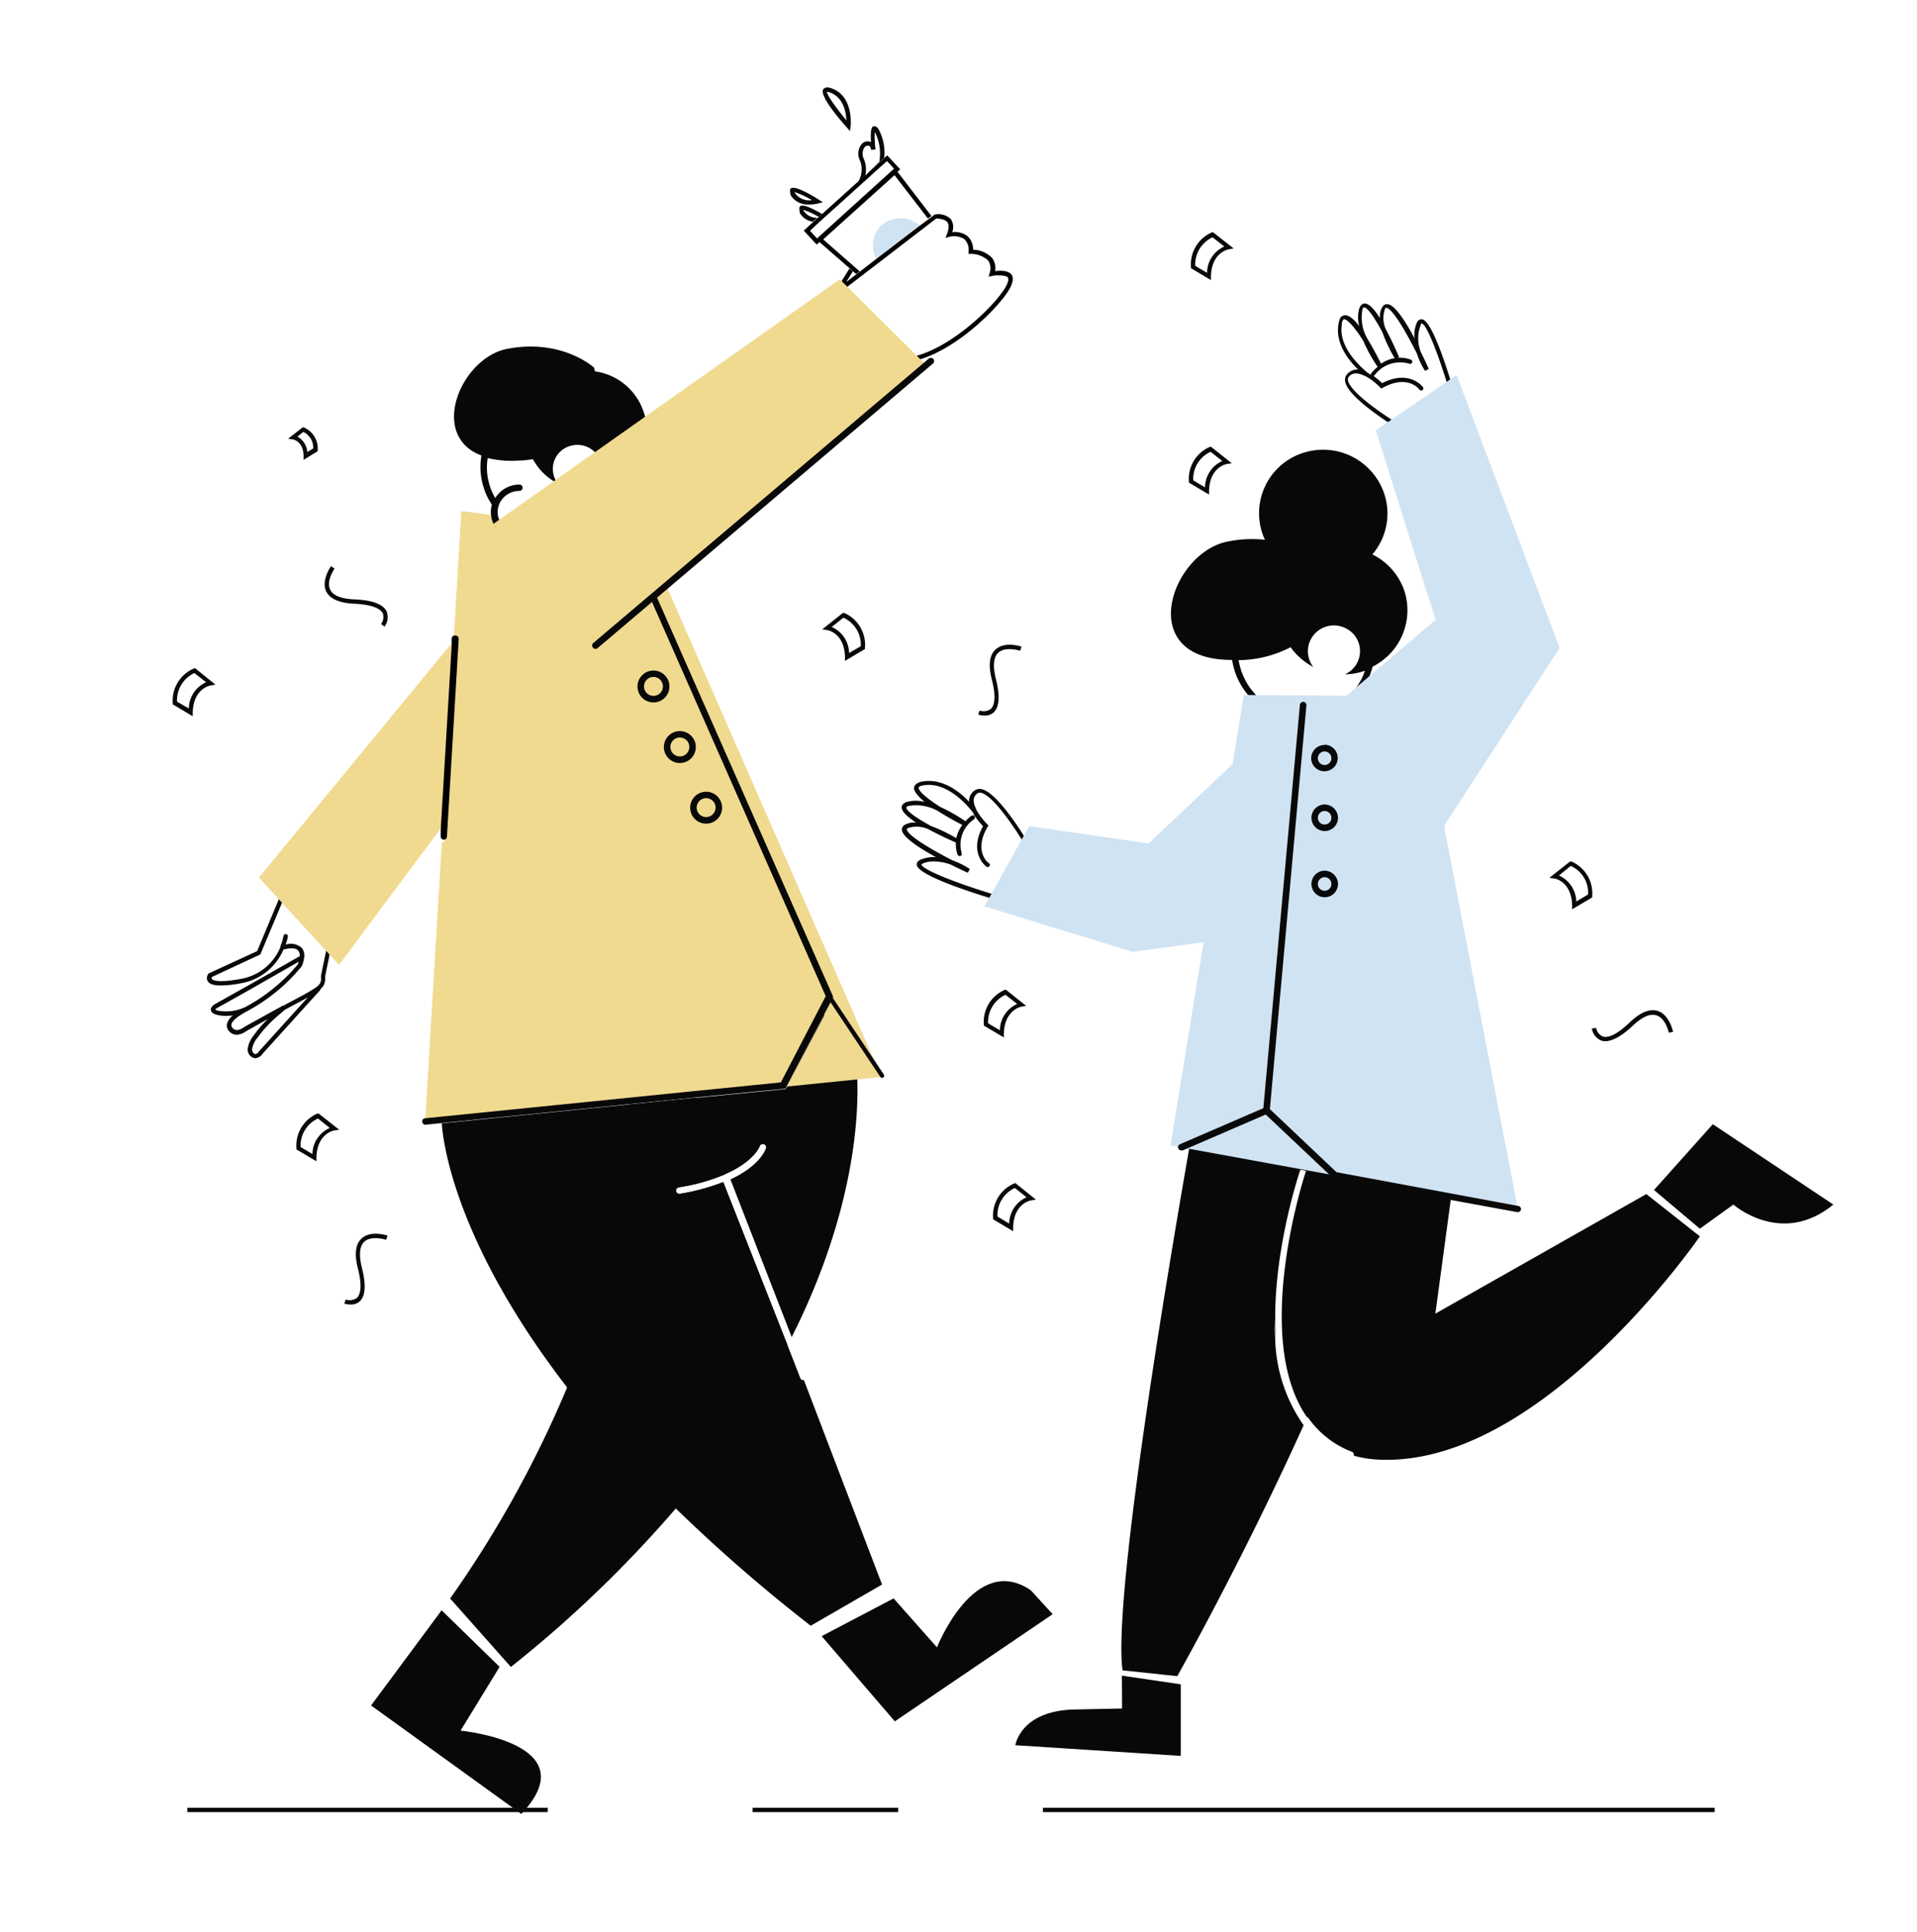 <svg id="Capa_6" data-name="Capa 6" xmlns="http://www.w3.org/2000/svg" viewBox="0 0 220.9 222.71"><title>Mesa de trabajo 2</title><path d="M97,33.33a.23.23,0,0,1-.17.07h-.06l-.07,0a.26.26,0,0,1-.08-.35l0,0,.19.19Z" fill="#090909"/><path d="M101.59,25.94a3.26,3.26,0,0,0-.62,3.89L106,26A3.4,3.4,0,0,0,101.59,25.94Z" fill="#d0e3f3"/><polygon points="108.91 27.41 108.9 27.41 108.9 27.39 108.91 27.41" fill="#d0e3f3"/><path d="M108.9,27.39v0h0Z" fill="#090909"/><path d="M104.86,41.17h0c-2.17-1.61-7.51-5.92-7.6-7.58v0L97,33.36a.19.19,0,0,1,0-.07.07.07,0,0,1,0,0l-.17-.16a.79.79,0,0,0-.06.22.86.86,0,0,0,0,.23c.12,2.23,7.09,7.44,7.88,8l.09.06h.1a4.37,4.37,0,0,0,.5-.09Zm4-13.78v0h0Z" fill="#090909"/><path d="M116.39,33.19c-1.16,2.17-6.44,7.42-11.1,8.41l-.43-.43c4.51-.75,10-6.12,11.09-8.22.17-.33.34-.77.16-1s-1.32-.26-1.78-.15l-.4.09.1-.4a1.62,1.62,0,0,0-.16-1.46,2.92,2.92,0,0,0-2-.77h-.26V29a1.7,1.7,0,0,0-.5-1.45,2.25,2.25,0,0,0-1.71-.26l-.19.05-.26.07v0l.11-.27.06-.16c.25-.66.26-1.14,0-1.43s-1-.37-1.25-.36l-.22.17-.2.15-.19.15-.88.68-5.14,3.95-1,.77-.41.31-.36.28-.2.16-.21.15-1.71,1.32a.37.37,0,0,0-.12.32L97,33.36a.19.19,0,0,1,0-.07.07.07,0,0,1,0,0l-.17-.16L96.61,33l1.28-2.06.38.34-.76,1.23,1.16-.89.2-.15.2-.16.36-.27.41-.32,1.13-.87L106,26l1-.74.2-.15.2-.15.32-.25h.07a2.11,2.11,0,0,1,1.77.53,1.68,1.68,0,0,1,.17,1.52,2.4,2.4,0,0,1,1.71.42,2,2,0,0,1,.69,1.6,3.15,3.15,0,0,1,2.19.95,1.91,1.91,0,0,1,.34,1.52c.54-.07,1.51-.12,1.91.41C116.79,32,116.74,32.52,116.39,33.19Z"/><path d="M88.26,132.34a.37.37,0,0,0-.71-.22s-.62,1.75-4,3.22a22.18,22.18,0,0,1-5.34,1.5.39.39,0,0,0-.31.44.38.38,0,0,0,.37.31h.07a24.72,24.72,0,0,0,5-1.35L90.73,155a99.57,99.57,0,0,1-12.86,18.86,139.45,139.45,0,0,1-19,18.26l-7-7.89a127.55,127.55,0,0,0,13.5-24.37c4-9.62,7.29-21.1,7-32.54l7.93-.8,10.24-1,.2-.39L95,116.85a23.77,23.77,0,0,1,3.65,5.73,16,16,0,0,1,.13,1.68c.17,4.08-.21,15.27-7.55,29.84l-7.06-18.17C87.61,134.34,88.23,132.45,88.26,132.34Z" fill="#080808"/><path d="M101.64,182.62l-8.22,4.75a186.25,186.25,0,0,1-15.55-13.52,132.31,132.31,0,0,1-12.56-14C52.09,142.71,51,131,50.91,129.47l21.39-2.16,7.93-.8,1,2.74,2.32,6.09a22.18,22.18,0,0,1-5.34,1.5.39.39,0,0,0-.31.44.38.38,0,0,0,.37.31h.07a24.72,24.72,0,0,0,5-1.35L90.73,155l1.49,3.83a.38.38,0,0,0,.35.24.1.1,0,0,0,.07,0l1.73,4.53Z" fill="#080808"/><path d="M38.29,107.32a.26.26,0,0,0-.29.2l-1,4.88a2.71,2.71,0,0,0,0,.4,1.09,1.09,0,0,1-.15.58,2.09,2.09,0,0,1-.59.52c-.82.53-1.71,1-2.57,1.45-.34.18-.69.36-1,.55a.31.31,0,0,0-.1,0h0l-.21.12-2,1.1-2,1.11-.25.15a1.9,1.9,0,0,1-.78.34.76.76,0,0,1-.48-.17.53.53,0,0,1-.21-.45c.08-.6,1.3-1.28,1.82-1.56l.16-.09a20.58,20.58,0,0,0,6.14-5.1,3.79,3.79,0,0,0,.27-1v0a1.45,1.45,0,0,0-.27-1.1,1.9,1.9,0,0,0-1.87-.38,5,5,0,0,0,.26-.93.25.25,0,0,0-.21-.28.25.25,0,0,0-.29.21,5.66,5.66,0,0,1-.36,1.19.69.69,0,0,0,0,.1,6.05,6.05,0,0,1-4.61,3.67c-2.79.51-3.22.09-3.28,0a.26.26,0,0,1,0-.23L30,110l3.09-7.37a.26.26,0,0,0-.13-.33.25.25,0,0,0-.33.14l-3,7.18L24,112.21l0,.05a.75.75,0,0,0-.06.83c.21.33.7.49,1.51.49a13.24,13.24,0,0,0,2.28-.25,6.53,6.53,0,0,0,4.93-3.89c.87-.22,1.46-.18,1.71.13a.89.89,0,0,1,.17.63L29.63,113l-3.35,1.88-1.44.81c-.39.22-.57.46-.54.71s.24.43.62.54a4.3,4.3,0,0,0,1.11.15,5.44,5.44,0,0,0,.82-.07,1.8,1.8,0,0,0-.71,1.06,1,1,0,0,0,.36.87,1.17,1.17,0,0,0,.79.31h.06a2.2,2.2,0,0,0,1-.4l.24-.14,2-1.12.26-.14a12.91,12.91,0,0,0-1.62,1.88,3.1,3.1,0,0,0-.69,1.56,1,1,0,0,0,.83,1.06h.06a1.15,1.15,0,0,0,.84-.52l.1-.12,6.5-7.18a.35.35,0,0,0,.06-.14,2.35,2.35,0,0,0,.3-.33,1.57,1.57,0,0,0,.24-.84,1.84,1.84,0,0,1,0-.33l1-4.88A.26.26,0,0,0,38.29,107.32Zm-13.23,9.15c-.18-.06-.24-.11-.26-.11a1,1,0,0,1,.29-.23l1.44-.8c1.12-.63,2.24-1.25,3.35-1.89l4.54-2.6a1.89,1.89,0,0,1-.1.31A20.7,20.7,0,0,1,28.4,116h0A5.16,5.16,0,0,1,25.06,116.47ZM30,121l-.12.14c-.18.22-.3.35-.48.34s-.37-.34-.36-.54a2.77,2.77,0,0,1,.6-1.3,14.52,14.52,0,0,1,2.18-2.4l1-.86,1.06-.57c.53-.28,1.07-.56,1.59-.86Z" fill="#090909"/><polygon points="52.13 74.03 50.86 95.38 39.06 111.21 38 110.05 37.58 109.59 32.5 104.05 32.13 103.64 29.84 101.14 52.13 74.03" fill="#f0da90"/><path d="M168,46.74c-.18-.67-.49-1.78-.88-3-.94-3-2.31-6.85-3.27-6.94a.59.59,0,0,0-.59.41A3.58,3.58,0,0,0,163,39c-1-1.91-2.27-3.86-3.09-3.94a.61.61,0,0,0-.58.27,2,2,0,0,0-.31,1.35c-.62-1-1.25-1.7-1.75-1.7h0c-.19,0-.46.1-.63.55a3.67,3.67,0,0,0,0,2.06c-.61-.78-1.21-1.31-1.69-1.25s-.59.37-.7.94c-.44,2.28,1.17,4.27,2.25,5.31h-.18a1.54,1.54,0,0,0-1.14.6,1,1,0,0,0-.17.8c.26,1.4,3.14,3.49,5,4.72.78.51,1.39.87,1.58,1l.11.07L168.09,47ZM157,35.66c0-.07.1-.23.18-.23h0c.41,0,1.24,1.22,2.11,2.85a17.28,17.28,0,0,0,1.42,3,4.14,4.14,0,0,0-1.57.63c-.32-.64-.94-1.83-1.65-3A4.93,4.93,0,0,1,157,35.66Zm-2.4,1.67c.06-.32.16-.52.28-.54.39,0,1.28,1,2.21,2.49a17.33,17.33,0,0,0,1.66,3,5.18,5.18,0,0,0-.73.73.26.26,0,0,0-.05.17l-.42-.24C157.36,42.73,154.08,40.21,154.64,37.33Zm7,11.82c-.34-.21-.78-.48-1.27-.8-2-1.3-4.76-3.33-5-4.5a.45.45,0,0,1,.08-.4,1,1,0,0,1,.77-.41h.06a2.3,2.3,0,0,1,1,.28l.06,0a7.53,7.53,0,0,1,1.74,1.33l.14.13.16-.09c2.88-1.57,4.17.14,4.22.21a.25.25,0,0,0,.41-.29s-1.54-2.08-4.7-.45a9.75,9.75,0,0,0-1-.84.22.22,0,0,0,.13-.08,3.67,3.67,0,0,1,4-1.32.25.25,0,1,0,.17-.47,3.7,3.7,0,0,0-1.49-.22l.14-.07c-.28-.64-.83-1.91-1.49-3.13a3.11,3.11,0,0,1-.11-2.49c.06-.07.1-.07.13-.07.69.08,2.24,2.72,3.52,5.28a8.92,8.92,0,0,0,.94,2l.43-.23c-.15-.35-.48-1.07-.91-1.93a4.27,4.27,0,0,1,0-3.18c0-.11.09-.13.09-.13.48,0,1.68,2.88,2.88,6.74.26.84.53,1.73.78,2.64Z" fill="#090909"/><path d="M118.75,97.57c0-.07-.33-.56-.77-1.25h0c-1.17-1.84-3.39-5.06-4.87-5.37a1,1,0,0,0-.81.16,1.44,1.44,0,0,0-.63,1.12,1.08,1.08,0,0,0,0,.18c-1-1.09-3-2.73-5.34-2.35-.58.1-.9.33-1,.68s.45,1.07,1.22,1.69a3.82,3.82,0,0,0-2.07,0c-.47.16-.57.43-.58.62,0,.49.7,1.13,1.68,1.77a2.12,2.12,0,0,0-1.36.27.6.6,0,0,0-.29.57c.06.81,2,2.08,3.92,3.13a3.81,3.81,0,0,0-1.79.3c-.37.17-.43.4-.42.57.08,1.1,5.22,2.85,8.33,3.81l1.67.5.21.06,2.92-6.33Zm-14.31-4.51c0-.08.18-.15.24-.17a5.09,5.09,0,0,1,3.36.56c1.07.68,2.19,1.29,2.85,1.63a4,4,0,0,0-.7,1.52,17.39,17.39,0,0,0-2.91-1.4C105.65,94.31,104.42,93.46,104.44,93.06Zm11.18,10.36-1.36-.41c-4.56-1.4-8.06-2.85-8.08-3.39,0,0,0,0,.13-.09a3.11,3.11,0,0,1,1.28-.25,5.78,5.78,0,0,1,2,.38c.87.44,1.59.77,1.93.93l.24-.43a9.24,9.24,0,0,0-2-1c-2.56-1.31-5.21-2.9-5.27-3.58,0,0,0-.06.08-.12a3.16,3.16,0,0,1,2.52.17c1.18.63,2.4,1.19,3.06,1.48a3.48,3.48,0,0,0,.19,1.38.27.27,0,0,0,.24.17h.08a.26.26,0,0,0,.16-.32,3.52,3.52,0,0,1,1.41-3.91.25.25,0,0,0,.07-.35.26.26,0,0,0-.35-.07,4.72,4.72,0,0,0-.7.64A19.43,19.43,0,0,0,108.34,93c-1.47-.94-2.54-1.83-2.47-2.23,0-.11.22-.21.55-.26,2.94-.49,5.42,2.8,5.59,3s.16.29.25.43h0a2.75,2.75,0,0,0,.19.28,8.61,8.61,0,0,0,.83,1c-1.72,3.09.34,4.63.36,4.64a.25.25,0,1,0,.29-.4c-.07,0-1.77-1.36-.13-4.16l.1-.17-.14-.13a8.32,8.32,0,0,1-1.3-1.75l0-.06a2.12,2.12,0,0,1-.26-1,1,1,0,0,1,.43-.75.51.51,0,0,1,.41-.07c1.26.27,3.45,3.39,4.69,5.38.22.34.4.65.55.9Z" fill="#090909"/><path d="M161.91,68.36a7.29,7.29,0,0,0-3.77-4.46,7.26,7.26,0,0,0,1.44-6.77,7.43,7.43,0,0,0-9.2-5,7.3,7.3,0,0,0-5,9.08,5.86,5.86,0,0,0,.39,1,14.19,14.19,0,0,0-4.29.2c-6.55,1.27-10.88,13.68.5,13.65a8.86,8.86,0,0,0,.25,1.11,8,8,0,0,0,1.54,2.87,8.22,8.22,0,0,0,3.93,2.62h0a4.35,4.35,0,0,0,.71.18,6.92,6.92,0,0,0,1.21.18h.06a1.82,1.82,0,0,0,.33,0h.37a7.76,7.76,0,0,0,1.64-.21h0l.46-.11a8.28,8.28,0,0,0,4-2.59,7.85,7.85,0,0,0,.95-1.38,7.36,7.36,0,0,0,.42-.9h0a7.72,7.72,0,0,0,.32-1h0A7.27,7.27,0,0,0,161.91,68.36Zm-5.12,10.08a7.81,7.81,0,0,1-.53.83h0a8.22,8.22,0,0,1-.76.9,7.38,7.38,0,0,1-1.85,1.33h0a7.82,7.82,0,0,1-1.34.54,7.91,7.91,0,0,1-1.84.29h-.76a5.7,5.7,0,0,1-1.16-.17.79.79,0,0,1-.2,0,7.59,7.59,0,0,1-3.56-2A7.42,7.42,0,0,1,142.94,77a7.21,7.21,0,0,1-.21-.92h.15a13.2,13.2,0,0,0,5.84-1.49,7.35,7.35,0,0,0,2.62,2.28,2.93,2.93,0,0,1-.26-3.24,3,3,0,0,1,4.07-1.18,2.93,2.93,0,0,1-.17,5.27,7.51,7.51,0,0,0,1.92-.29l.38-.13A6.65,6.65,0,0,1,156.79,78.44Z" fill="#080808"/><polygon points="148.56 81.89 132.36 97.21 118.59 95.21 113.45 104.46 130.52 109.71 144.35 107.82 148.56 81.89" fill="#d0e3f3"/><path d="M179.72,74.68,166.4,95.19,163.9,99,152,88.77l-.62-.53h0a0,0,0,0,0,0,0h0L150,87.08l-.35-.3-.35-.31-.47-.4-.28-.24.46-.39.41-.35.42-.36.4-.34L152,82.88h0l1.6-1.37h0l1.56-1.33,1.05-.9h0l1.61-1.37h0l7.6-6.48-6.89-21.83,1.35-.92.45-.31L166.71,44l.44-.3.7-.48Z" fill="#d0e3f3"/><path d="M190.59,137.15l5.29,4.46,3.86-2.78s5.53,4.9,11.52,0l-13.89-9.26Z" fill="#080808"/><path d="M129.28,193.12l.46.07,6.32.93v8.25L117,201.14s.56-4,6.88-4.12l5.42-.11Z" fill="#080808"/><path d="M101.63,124.15l-.28,0-2.62.26-8.07.82L95,117c-.17-.21-.35-.41-.53-.62L90,125l-10,1-7.68.78L51,128.89l-2,.2,1.91-32h0a.37.37,0,0,0,.37-.35l1.36-22.79a.39.39,0,0,0-.35-.4l.87-14.65,3.26.42a3,3,0,0,0,1,1.17l.33-.23L58,60l.59-.42.68.09,1.52.2.5.06.45.06,2.33.3,10.14,1.32,2.48,5.66.16.36L77,68l24,54.81h0Z" fill="#f0da90"/><path d="M74.23,47.66a6.92,6.92,0,0,0-5.67-4.86c-.06-.27-.11-.43-.11-.43S64.8,39,58.48,40.2c-5.35,1-9.14,10-3,12.3a7.61,7.61,0,0,0,.2,3.51,7.37,7.37,0,0,0,1,2.15,3,3,0,0,0-.12.85,3.14,3.14,0,0,0,.33,1.4,3,3,0,0,0,1,1.17A3.25,3.25,0,0,0,62,61.45a7.09,7.09,0,0,0,1.22.1,7.19,7.19,0,0,0,1.45-.14,6.74,6.74,0,0,0,.75-.17,7.78,7.78,0,0,0,4.67-3.75,7.94,7.94,0,0,0,.7-1.78,6.87,6.87,0,0,0,3.76-5.86A6.63,6.63,0,0,0,74.23,47.66Zm-4.84,9.47a7,7,0,0,1-4.22,3.39,7.25,7.25,0,0,1-2.6.26A3.16,3.16,0,0,0,63.11,59a.38.38,0,0,0-.38-.38h0a.37.37,0,0,0-.35.38,2.4,2.4,0,0,1-.64,1.63,2.06,2.06,0,0,1-.37.35,2,2,0,0,1-.4.23,2.41,2.41,0,0,1-1.1.26,2.45,2.45,0,0,1-1.29-.36,2.34,2.34,0,0,1-.67-.58A2.37,2.37,0,0,1,57.34,59v0a2.62,2.62,0,0,1,.2-.93,2.52,2.52,0,0,1,2.31-1.49.37.37,0,0,0,.37-.36v0a.36.36,0,0,0-.37-.37,3.25,3.25,0,0,0-2.78,1.55,6.65,6.65,0,0,1-.67-1.54,6.81,6.81,0,0,1-.2-3.07,11.64,11.64,0,0,0,3.61.29c.57,0,1.1-.09,1.6-.16a6.82,6.82,0,0,0,2.87,2.81,2.75,2.75,0,0,1-.24-3,2.65,2.65,0,0,1,.44-.6,2.8,2.8,0,0,1,1.4-.78,2.84,2.84,0,0,1,2,.26,2.77,2.77,0,0,1,1.43,2A2.7,2.7,0,0,1,69,55.3a2.74,2.74,0,0,1-1.26,1.17,6.78,6.78,0,0,0,1.77-.27,2.06,2.06,0,0,0,.35-.12A7,7,0,0,1,69.39,57.13Z" fill="#080808"/><path d="M96,114.86l0,.09-.13.26-.13.25L95,116.85l-4.29,8.23-.2.39-10.24,1-7.93.8-21.39,2.16-1.93.2h0a.38.38,0,0,1-.37-.34.37.37,0,0,1,.34-.41H49l2-.2,21.3-2.15,7.68-.78,10-1,4.44-8.54.73-1.4-20-45.39L75,69.08l0-.1a.36.36,0,0,1,.09-.43.21.21,0,0,1,.1-.06.36.36,0,0,1,.44.1.41.41,0,0,1,0,.09l.11.26Z" fill="#080808"/><path d="M75.29,77.28a1.84,1.84,0,1,0,1.85,1.83A1.84,1.84,0,0,0,75.29,77.28Zm0,2.92a1.09,1.09,0,1,1,1.1-1.09A1.09,1.09,0,0,1,75.29,80.2Z" fill="#090909"/><path d="M78.32,84.26a1.84,1.84,0,1,0,1.86,1.84A1.84,1.84,0,0,0,78.32,84.26Zm0,2.92a1.09,1.09,0,1,1,1.11-1.08A1.09,1.09,0,0,1,78.32,87.18Z" fill="#090909"/><path d="M81.36,91.25a1.84,1.84,0,1,0,1.85,1.83A1.84,1.84,0,0,0,81.36,91.25Zm0,2.92a1.09,1.09,0,1,1,1.1-1.09A1.1,1.1,0,0,1,81.36,94.17Z" fill="#090909"/><line x1="95.57" y1="114.85" x2="101.64" y2="123.97" fill="none"/><path d="M101.64,124.22a.25.25,0,0,1-.21-.12L95.36,115a.25.25,0,0,1,.07-.34.25.25,0,0,1,.35.07l6.07,9.12a.25.25,0,0,1-.07.34A.27.27,0,0,1,101.64,124.22Z" fill="#090909"/><path d="M94.68,188.57l8.29-4.35,5,5.64s4.32-11,10.81-6.58l2.52,2.76-18.19,12.35Z" fill="#080808"/><path d="M50.89,185.59l6.68,6.52-4.5,7.35s14.77,1.42,7,9.6l-17.31-12.5Z" fill="#080808"/><rect x="21.59" y="208.35" width="41.53" height="0.5" fill="#090909"/><rect x="86.72" y="208.35" width="16.78" height="0.5" fill="#090909"/><rect x="120.18" y="208.35" width="77.41" height="0.5" fill="#090909"/><path d="M35,49.26l-.13,0L33.2,50.56l.57.09s1.17.19,1.21,1.87V53l1.63-1v-.12A2.63,2.63,0,0,0,35,49.26Zm.41,2.84a2.2,2.2,0,0,0-1.14-1.78l.68-.54a2,2,0,0,1,1.14,1.91Z" fill="#090909"/><path d="M97.27,70.64l-.14,0-2.38,1.89.56.09c.08,0,2,.34,2.06,3.12v.43l2.3-1.37v-.13A4,4,0,0,0,97.27,70.64Zm.57,4.62a3.33,3.33,0,0,0-2-3l1.35-1.07a3.42,3.42,0,0,1,2,3.29Z" fill="#090909"/><path d="M181.06,99.28l-.13,0-2.39,1.89.56.08c.09,0,2,.35,2.06,3.13v.42l2.31-1.37v-.12A4,4,0,0,0,181.06,99.28Zm.58,4.62a3.4,3.4,0,0,0-2-3L181,99.8a3.38,3.38,0,0,1,2,3.29Z" fill="#090909"/><path d="M115.93,114.08l-.13,0a4,4,0,0,0-2.43,4v.12l2.31,1.37v-.42c.06-2.78,2-3.11,2-3.13l.57-.09Zm-.71,4.66-1.36-.8a3.47,3.47,0,0,1,2-3.29l1.35,1.06A3.36,3.36,0,0,0,115.22,118.74Z" fill="#090909"/><path d="M139.56,51.5l-.13,0a4,4,0,0,0-2.43,4v.12L139.32,57V56.6c.06-2.78,2-3.11,2.06-3.12l.56-.09Zm-.71,4.67-1.35-.81a3.43,3.43,0,0,1,2-3.29l1.35,1.06A3.39,3.39,0,0,0,138.85,56.17Z" fill="#090909"/><path d="M139.8,26.78l-.14,0a4,4,0,0,0-2.42,4v.13l2.3,1.37v-.43c.07-2.77,2-3.1,2.06-3.12l.56-.09Zm-.71,4.66-1.36-.8a3.44,3.44,0,0,1,2-3.29l1.35,1.06A3.36,3.36,0,0,0,139.09,31.44Z" fill="#090909"/><path d="M36.72,128.34l-.14,0a4,4,0,0,0-2.42,4v.13l2.3,1.37v-.43c.07-2.77,2-3.11,2.06-3.12l.56-.09ZM36,133l-1.36-.8a3.44,3.44,0,0,1,2-3.29L38,130A3.35,3.35,0,0,0,36,133Z" fill="#090909"/><path d="M22.47,77l-.13.05a4,4,0,0,0-2.43,4v.13l2.3,1.37v-.43c.07-2.77,2-3.11,2.06-3.12l.56-.09Zm-.71,4.66-1.36-.8a3.46,3.46,0,0,1,2-3.29l1.35,1.06A3.36,3.36,0,0,0,21.76,81.62Z" fill="#090909"/><path d="M117,136.35l-.13.05a4,4,0,0,0-2.43,4v.13l2.31,1.37v-.43c.06-2.78,2-3.11,2.06-3.12l.56-.09Zm-.71,4.67-1.35-.81a3.44,3.44,0,0,1,2-3.29l1.35,1.07A3.37,3.37,0,0,0,116.29,141Z" fill="#090909"/><path d="M44.31,72.22l-.4-.3a1.34,1.34,0,0,0,.2-1.23c-.21-.45-1-1-3.28-1.11C39.1,69.51,38,69,37.6,68.18c-.62-1.27.5-2.87.55-2.93l.4.29s-1,1.42-.5,2.42c.33.68,1.27,1.06,2.8,1.12,2.07.09,3.32.56,3.71,1.4A1.83,1.83,0,0,1,44.31,72.22Z" fill="#090909"/><path d="M113.43,82.47a2.38,2.38,0,0,1-.71-.11l.17-.47a1.41,1.41,0,0,0,1.27-.17c.37-.34.69-1.2.13-3.41-.42-1.64-.28-2.8.42-3.44,1.05-1,2.94-.37,3-.34l-.16.47s-1.69-.54-2.52.23c-.55.51-.64,1.51-.28,3,.51,2,.41,3.28-.27,3.9A1.55,1.55,0,0,1,113.43,82.47Z" fill="#090909"/><path d="M185,120a1.49,1.49,0,0,1-.47-.07,1.82,1.82,0,0,1-1.1-1.38l.49-.09a1.36,1.36,0,0,0,.77,1c.48.15,1.4,0,3.07-1.59,1.24-1.19,2.33-1.65,3.25-1.36,1.36.43,1.76,2.33,1.78,2.41l-.49.1s-.36-1.69-1.44-2c-.73-.23-1.66.19-2.76,1.24S185.83,120,185,120Z" fill="#090909"/><path d="M40.38,150.35a2.38,2.38,0,0,1-.71-.11l.17-.47a1.41,1.41,0,0,0,1.27-.17c.37-.34.69-1.2.13-3.41-.42-1.64-.28-2.8.42-3.44,1.05-1,2.94-.36,3-.34l-.16.48s-1.69-.55-2.52.22c-.55.52-.64,1.51-.28,3,.51,2,.41,3.28-.27,3.9A1.55,1.55,0,0,1,40.38,150.35Z" fill="#090909"/><path d="M94.74,24.67c-2.15-1.25-2.47-1-2.58-.85s0,.6,0,.73a2.08,2.08,0,0,0,1.52,1l.5-.45a1.81,1.81,0,0,1-1.59-.83.59.59,0,0,1,0-.08,8.44,8.44,0,0,1,1.75.81Z" fill="#090909"/><path d="M103.42,19.8l.31-.28-1.49-1.61-.3.27-1.51,1.36-.69.67s0,0,0-.06l-.85.77-4.16,3.75-.4.36-.12.1-.5.45-1.09,1,1.49,1.61.32-.29,3.45,3,.38.34.4.34.2-.15.2-.16-.53-.46-.39-.34-3.28-2.88,8.22-7.4,3.85,5,.2-.15.2-.15Zm-9.27,7.68-.81-.88,1.06-1,.79-.71,3.75-3.38,1.91-1.73,1.36-1.22.81.88Z"/><path d="M101.37,15.14c-.12-.24-.35-.67-.69-.58-.14,0-.42.13-.31,1.78l-.1,0a.92.92,0,0,0-1,.29,1.76,1.76,0,0,0-.18,1.87,2.67,2.67,0,0,1-.21,2.45l.84-.76a3.18,3.18,0,0,0-.17-1.86,1.32,1.32,0,0,1,.08-1.36.5.5,0,0,1,.35-.18l.1,0c.16,0,.27.23.31.49l.5-.06a12.26,12.26,0,0,1-.09-2l.08.14a5.44,5.44,0,0,1,.45,3.27l-.94.91,1.5-1.34A5.75,5.75,0,0,0,101.37,15.14Z" fill="#090909"/><path d="M94.34,23c-2.77-1.72-3.13-1.36-3.25-1.25s0,.6,0,.72a2.34,2.34,0,0,0,2.17,1.1,4.35,4.35,0,0,0,1-.11l.56-.15Zm-2.78-.77a.41.41,0,0,1,0-.09,9.48,9.48,0,0,1,2,.93A2,2,0,0,1,91.56,22.18Z" fill="#090909"/><path d="M95.87,10.2c-.18-.07-.72-.27-1,.08-.45.67,1.5,3.05,2.71,4.41l.37.42.07-.56S98.4,11.12,95.87,10.2Zm-.57.38h0a1,1,0,0,1,.36.09c1.54.56,1.83,2.26,1.87,3.2C96.35,12.44,95.24,10.89,95.3,10.58Z" fill="#090909"/><polygon points="106.65 42 77.28 66.9 75.96 68.02 75.37 68.51 67.7 75.02 66.48 76.05 56.84 60.39 57.77 59.73 58.1 59.5 58.43 59.27 59.02 58.85 59.23 58.7 59.91 58.22 65.07 54.58 65.41 54.33 69.17 51.68 70.05 51.06 70.71 50.59 74.38 48 96.77 32.19 97.18 32.6 97.35 32.76 97.6 33.01 105.24 40.6 105.67 41.03 106.38 41.73 106.65 42" fill="#f0da90"/><path d="M68.62,74.79a.37.37,0,0,1-.28-.14.36.36,0,0,1,0-.52L107,41.35a.39.39,0,0,1,.53,0,.37.37,0,0,1,0,.53L68.86,74.7A.36.36,0,0,1,68.62,74.79Z" fill="#090909"/><path d="M52.86,73.64,51.5,96.43a.37.37,0,0,1-.37.35h0a.38.38,0,0,1-.35-.39l0-.68,1.27-21.35,0-.76a.38.38,0,0,1,.4-.36A.39.39,0,0,1,52.86,73.64Z"/><path d="M195.88,142.49S177.7,169,159,168.23a13,13,0,0,1-3-.46.37.37,0,0,0-.22-.45,10.84,10.84,0,0,1-5.05-3.95c-6.5-9.24-.22-28.22-.14-28.45,0,0,0,0,0,0l-.74-.14c-.34,1-3.48,10.72-2.81,19.55-1.06-9.28,1.59-19.77,1.59-19.77h19l-.41,3,0,.36-.05.38-1.77,13.1,24.31-13.78Z" fill="#080808"/><path d="M162.33,130c-.27,1.46-.61,3-1,4.52-.15.61-.32,1.23-.5,1.86,0,.12-.06.24-.09.36h0a2.42,2.42,0,0,1-.1.36,199.83,199.83,0,0,1-10,26.28c-6.5-9.24-.22-28.22-.14-28.45,0,0,0,0,0,0l-.74-.14c-.34,1-3.48,10.72-2.81,19.55a2.58,2.58,0,0,0,0,.29,18.15,18.15,0,0,0,3.27,9.63c-7.12,15.75-14.56,28.92-14.56,28.92l-6.31-.67c-1.12-8.36,5.21-46,7.66-60a1.29,1.29,0,0,0,0-.19c.06-.31.11-.6.15-.88.47-2.67.76-4.24.76-4.24l7.09.84h0l.44.06.74.08h0l.3,0Z" fill="#080808"/><polygon points="174.9 139.32 167.15 137.9 160.73 136.73 160.72 136.73 153.84 135.47 153.16 135.35 150.53 134.87 149.79 134.73 148.57 134.51 137.07 132.41 136.79 132.36 135.76 132.17 134.88 132.01 138.69 108.59 142.03 88.07 143.33 80.1 143.76 80.1 144.77 80.11 155.2 80.18 156.5 80.18 163.52 80.23 166.4 95.19 174.83 138.93 174.9 139.32" fill="#d0e3f3"/><path d="M175.27,139.39a.38.38,0,0,1-.37.31h-.06l-21.18-3.87-7.81-7.38-9.57,4.14-.15,0a.38.38,0,0,1-.35-.23.37.37,0,0,1,.2-.49l9.6-4.15,4.21-46.49a.39.39,0,0,1,.41-.34.37.37,0,0,1,.34.41l-4.21,46.53,7.68,7.27L175,139A.37.37,0,0,1,175.27,139.39Z" fill="#090909"/><path d="M152.64,85.86a1.54,1.54,0,0,0-1.55,1.53,1.52,1.52,0,0,0,.25.82h0a0,0,0,0,1,0,0h0a1.52,1.52,0,0,0,.62.53,1.45,1.45,0,0,0,.66.15,1.53,1.53,0,1,0,0-3.06Zm0,2.31a.78.78,0,1,1,0-1.56.78.78,0,1,1,0,1.56Z" fill="#090909"/><path d="M152.64,92.72a1.53,1.53,0,1,0,1.54,1.53A1.55,1.55,0,0,0,152.64,92.72Zm0,2.31a.78.78,0,1,1,0-1.56.78.78,0,1,1,0,1.56Z" fill="#090909"/><path d="M152.64,100.35a1.53,1.53,0,1,0,1.54,1.53A1.55,1.55,0,0,0,152.64,100.35Zm0,2.31a.78.78,0,1,1,0-1.56.78.78,0,1,1,0,1.56Z" fill="#090909"/></svg>